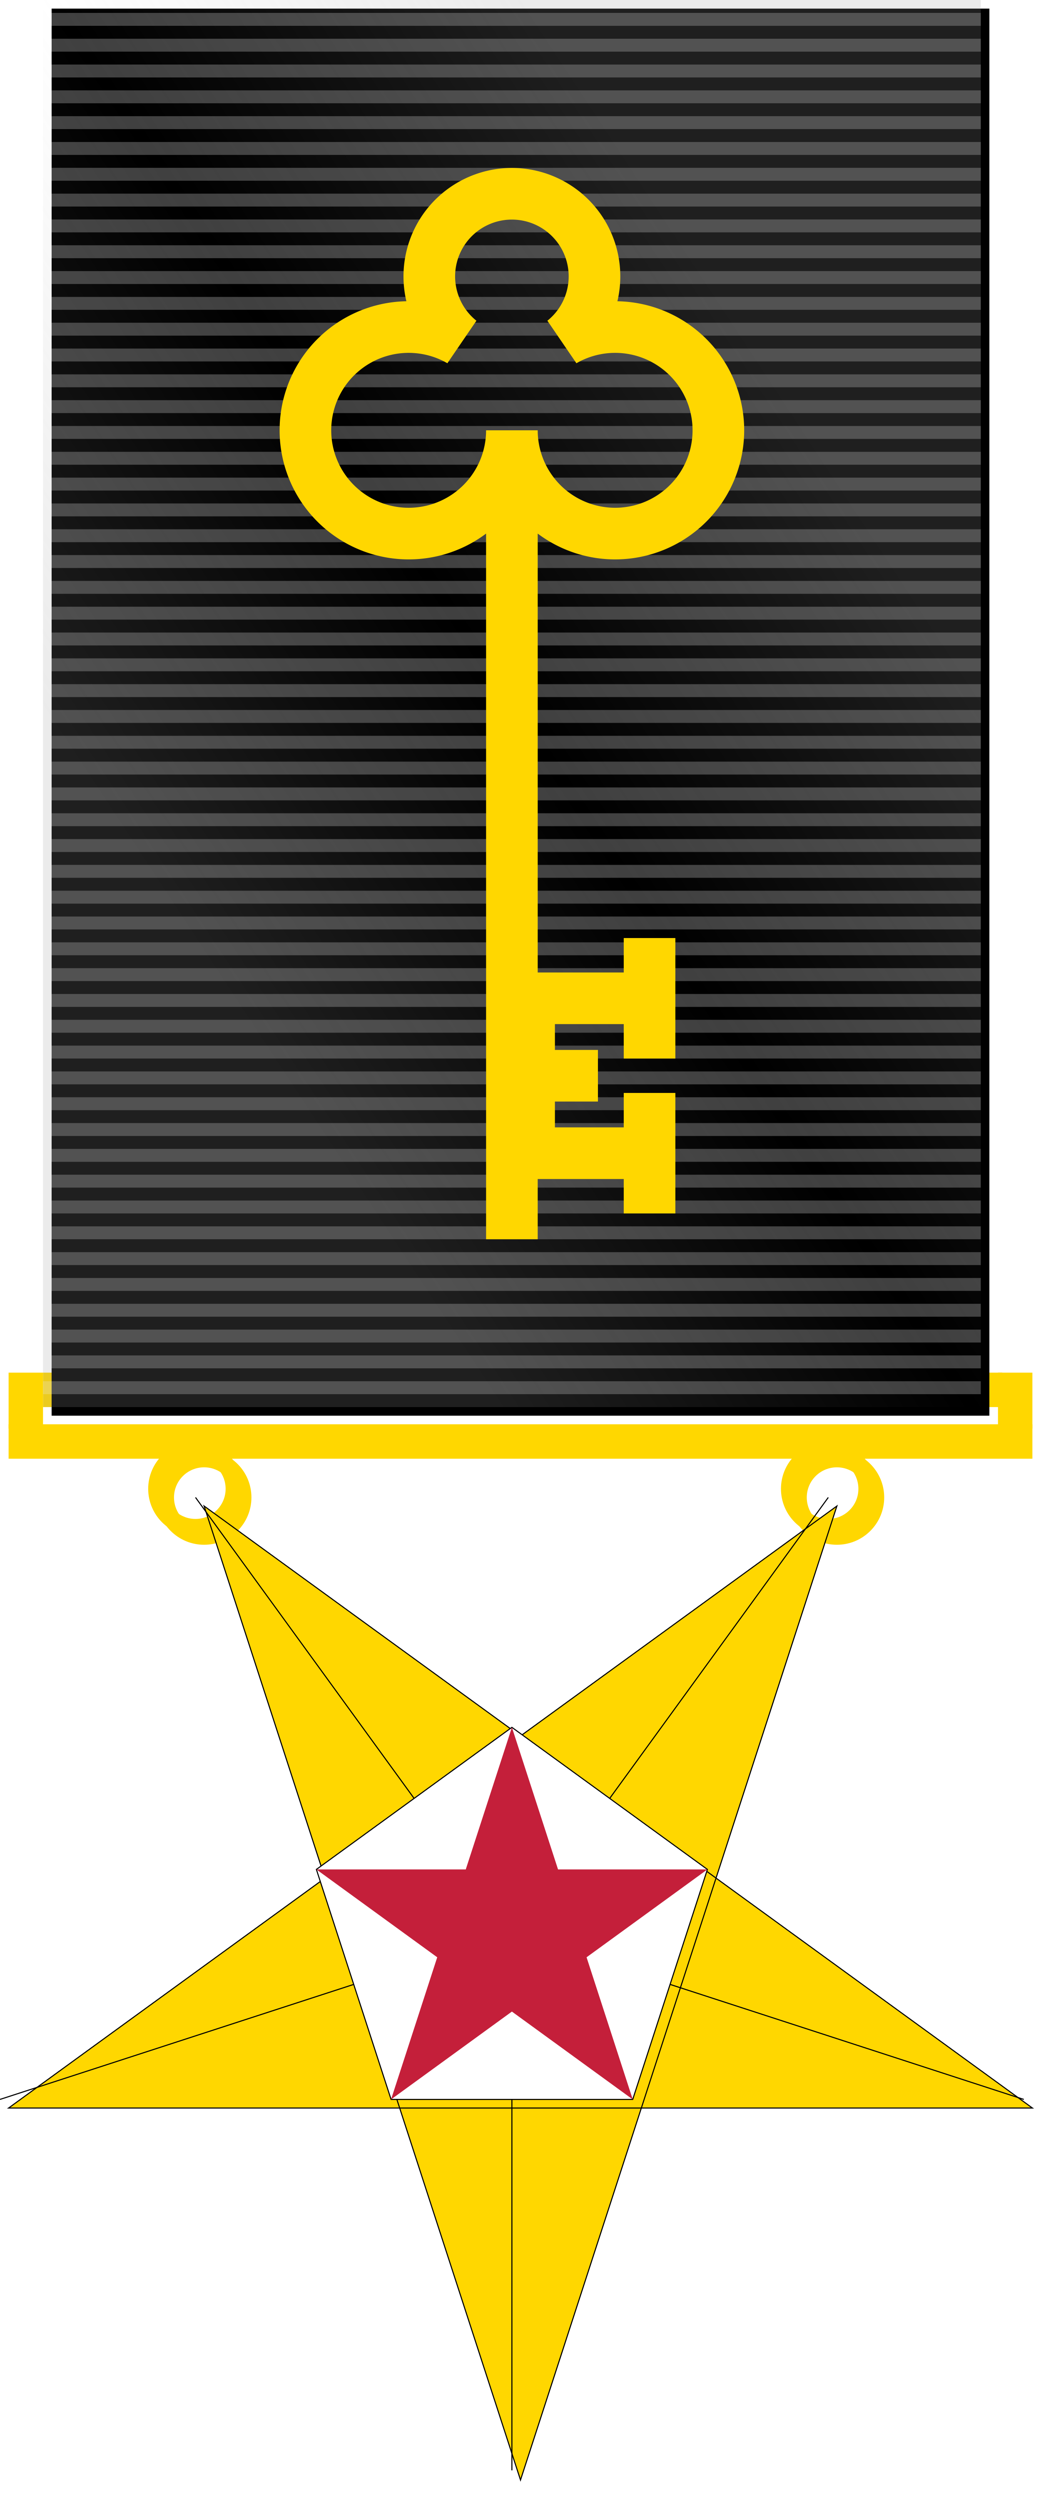 <?xml version="1.0" encoding="UTF-8"?>
<svg xmlns="http://www.w3.org/2000/svg" width="242" height="581">
<defs>
<filter id="shadow" x="0" y="0" width="200%" height="200%">
<feOffset result="offOut" in="SourceAlpha" dx="2" dy="2"/>
<feGaussianBlur result="blurOut" in="offOut" stdDeviation="1"/>
<feBlend in="SourceGraphic" in2="blurOut" mode="normal"/>++
</filter>
<linearGradient id="grad" x1="0" x2="1" y1="1" y2="0">
<stop offset="0%" stop-color="#999999" stop-opacity=".2"/>
<stop offset="25%" stop-color="#999999" stop-opacity=".2"/>
<stop offset="50%" stop-color="#999999" stop-opacity="0"/>
<stop offset="75%" stop-color="#999999" stop-opacity=".2"/>
<stop offset="100%" stop-color="#999999" stop-opacity=".2"/>
</linearGradient>
</defs>
<rect fill="gold" width="8" height="13" y="317" filter="url(#shadow)"/>
<rect fill="gold" width="3" height="8" x="8" y="317" filter="url(#shadow)"/>
<rect fill="gold" width="3" height="8" x="228" y="317" filter="url(#shadow)"/>
<rect fill="gold" width="8" height="13" x="230" y="317" filter="url(#shadow)"/>
<rect fill="black" width="218" height="327" x="10" filter="url(#shadow)"/>
<path stroke="white" stroke-width="218" stroke-dasharray="3" opacity=".25" d="m119,3v324"/>
<rect fill="url(#grad)" width="218" height="327" x="10"/>
<rect fill="gold" width="238" height="8" y="329" filter="url(#shadow)"/>
<circle cx="192.55" cy="346" r="9" stroke="gold" stroke-width="4" fill="none" filter="url(#shadow)"/>
<circle cx="192.55" cy="346" r="9" stroke="gold" stroke-width="4" fill="none"/>
<circle cx="45.45" cy="346" r="9" stroke="gold" stroke-width="4" fill="none" filter="url(#shadow)"/>
<circle cx="45.45" cy="346" r="9" stroke="gold" stroke-width="4" fill="none"/>
<polygon points="119,574.35 192.55,348 0,487.90 238,487.90 45.45,348" style="stroke:black;stroke-width:0.25;fill:gold;fill-rule:nonzero;" filter="url(#shadow)"/>
<line x1="119" y1="574.10" x2="119" y2="487.90" stroke="black" stroke-width="0.25"/>
<line x1="192.55" y1="348" x2="141.73" y2="417.95" stroke="black" stroke-width="0.25"/>
<line x1="0" y1="487.90" x2="82.23" y2="461.17" stroke="black" stroke-width="0.25"/>
<line x1="238" y1="487.90" x2="155.77" y2="461.17" stroke="black" stroke-width="0.25"/>
<line x1="45.45" y1="348" x2="96.27" y2="417.95" stroke="black" stroke-width="0.25"/>
<polygon points="90.91,487.90 147.09,487.90 164.45,434.45 119,401.43 73.55,434.45" style="stroke:black;stroke-width:0.25;fill:white"/>
<polygon points="119,401.43 90.91,487.90 164.45,434.45 73.55,434.45 147.09,487.90" style="fill:#c41f3a;fill-rule:nonzero;"/>
<path d="M 119 100 A 24 24 0 1 1 107 79.22 A 19.2 19.2 0 1 1 131 79.22 A 24 24 0 1 1 119 100 V 288 v -20 h 32 v 14 v -28 v 14 h -28 v -18 h 16 h -16 v -18 h 28 v 14 v -28 v 14" stroke="gold" stroke-width="12" fill="none"/>
</svg>